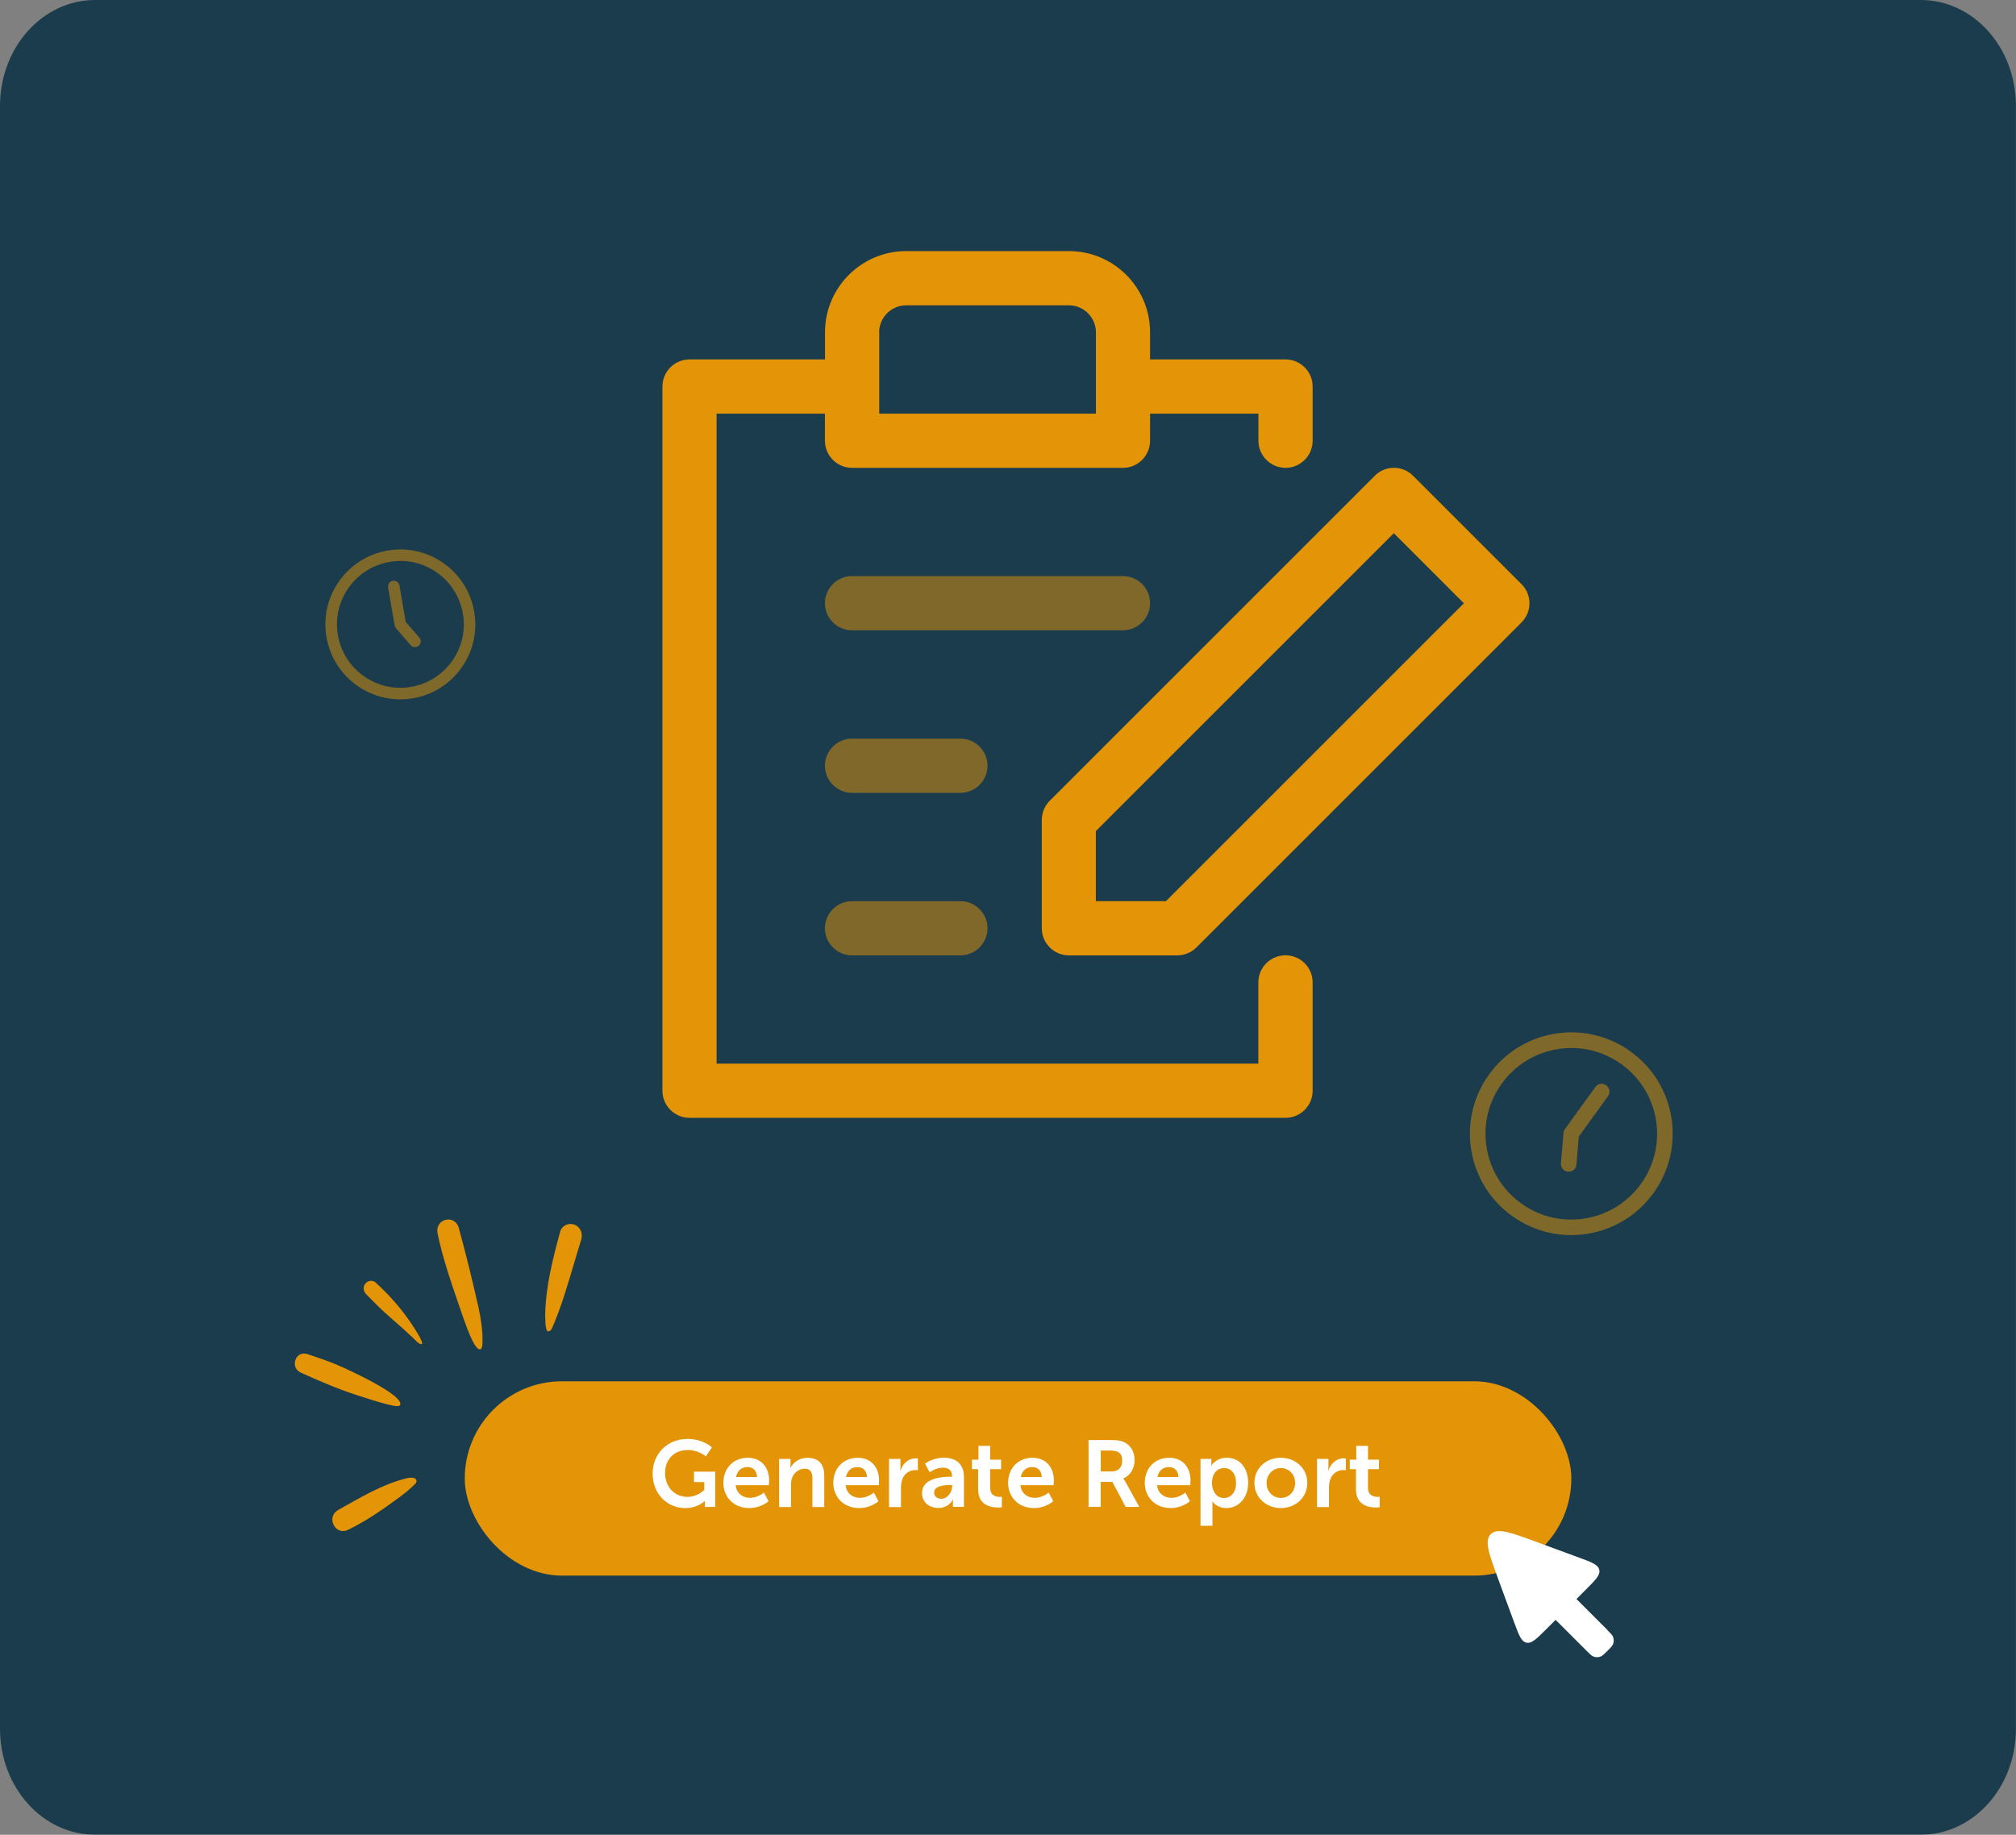 <?xml version="1.0" encoding="UTF-8"?>
<svg xmlns="http://www.w3.org/2000/svg" id="Layer_2" data-name="Layer 2" viewBox="0 0 266.99 243.04">
  <rect x="0" y="0" width="266.99" height="243.04" fill="#808080" stroke="none"/>
  <defs>
    <style>
      .cls-1 {
        fill: #012b3e;
      }

      .cls-1, .cls-2, .cls-3, .cls-4 {
        stroke-width: 0px;
      }

      .cls-2 {
        isolation: isolate;
      }

      .cls-2, .cls-3 {
        fill: #e49507;
      }

      .cls-2, .cls-5 {
        opacity: .5;
      }

      .cls-6 {
        opacity: .8;
      }

      .cls-4 {
        fill: #fff;
      }
    </style>
  </defs>
  <g id="Layer_1-2" data-name="Layer 1">
    <g id="Ref" class="cls-6">
      <path class="cls-1" d="M12.59,0h241.8c6.95,0,12.59,6.28,12.59,14.02v214.99c0,7.75-5.64,14.02-12.59,14.02H12.59c-6.95,0-12.59-6.28-12.59-14.02V14.02C0,6.28,5.64,0,12.59,0Z"></path>
    </g>
    <g id="Work">
      <g>
        <path id="Path_184" data-name="Path 184" class="cls-3" d="M170.24,126.54c-1.98,0-3.59,1.61-3.59,3.59v10.76h-71.75V54.79h14.35v3.59c0,1.98,1.61,3.59,3.59,3.59h35.88c1.98,0,3.59-1.61,3.59-3.59v-3.59h14.35v3.59c0,1.98,1.61,3.59,3.59,3.59s3.59-1.61,3.59-3.59v-7.18c0-1.98-1.61-3.59-3.59-3.59h-17.94v-3.59c0-5.94-4.82-10.76-10.76-10.76h-21.53c-5.94,0-10.76,4.82-10.76,10.76v3.59h-17.94c-1.98,0-3.59,1.61-3.59,3.59v93.28c0,1.98,1.61,3.59,3.59,3.59h78.93c1.98,0,3.59-1.61,3.59-3.59v-14.35c0-1.98-1.61-3.59-3.59-3.59h0ZM116.43,44.03c0-1.98,1.61-3.59,3.59-3.59h21.53c1.98,0,3.59,1.61,3.59,3.59v10.76h-28.7v-10.76h0Z"></path>
        <path class="cls-2" d="M130.78,122.96c0,1.98-1.61,3.59-3.59,3.59h-14.35c-1.98,0-3.59-1.61-3.59-3.59s1.61-3.59,3.59-3.59h14.35c1.98,0,3.59,1.61,3.59,3.59Z"></path>
        <path class="cls-2" d="M130.78,101.43c0,1.98-1.61,3.59-3.59,3.59h-14.35c-1.98,0-3.59-1.61-3.59-3.59s1.61-3.59,3.59-3.59h14.35c1.98,0,3.59,1.61,3.59,3.59Z"></path>
        <path class="cls-2" d="M148.72,83.49h-35.88c-1.98,0-3.59-1.61-3.59-3.59s1.61-3.59,3.59-3.59h35.88c1.98,0,3.59,1.61,3.59,3.59s-1.61,3.59-3.59,3.59Z"></path>
        <path class="cls-3" d="M201.49,77.37h0l-14.35-14.35c-1.4-1.4-3.67-1.41-5.07,0h0l-43.05,43.05c-.67.67-1.05,1.59-1.05,2.54v14.35c0,1.98,1.61,3.59,3.59,3.59h14.35c.95,0,1.87-.38,2.54-1.05l43.05-43.05c1.4-1.4,1.41-3.67,0-5.07h0ZM154.41,119.37h-9.28v-9.28l39.46-39.46,9.28,9.28-39.46,39.46Z"></path>
      </g>
      <g>
        <rect class="cls-3" x="61.55" y="182.97" width="146.55" height="25.74" rx="12.87" ry="12.87"></rect>
        <g id="Layer_1-2" data-name="Layer 1-2">
          <path class="cls-3" d="M63.7,178.7c.24-.33.19-.83.2-1.23.01-1.43-.23-2.84-.52-4.24-.8-3.57-1.68-7.13-2.64-10.66-.63-1.77-3.13-1.1-2.8.77.76,3.71,2.08,7.28,3.29,10.86.28.69,1.52,4.7,2.37,4.53.03,0,.06-.02.09-.04"></path>
          <path class="cls-3" d="M73.09,175.98c1.28-2.91,2.15-6,3.06-9.06.26-.92.57-1.82.83-2.74.11-.4.1-.82-.09-1.2-.55-1.2-2.33-1.11-2.7.16-.98,3.59-1.92,7.27-1.99,11.05.03.38-.04,2.18.4,2.15-.03,0-.05,0-.07,0,.06.02.12.02.17,0,.17-.03.3-.2.39-.37"></path>
          <path class="cls-3" d="M46.05,202.66c1.67-.8,3.24-1.78,4.77-2.84,1.45-1.04,2.96-2.03,4.22-3.32.32-.36-.02-.76-.43-.76-.22-.02-.45.02-.66.05-3.29.79-6.24,2.59-9.18,4.23-1.49.86-.56,3.06.92,2.76.12-.02.24-.06.37-.12"></path>
          <path class="cls-3" d="M52.95,186.18h0c.9-1.25-7.05-4.86-8.12-5.3-1.34-.61-2.75-1.03-4.13-1.52-1.59-.52-2.37,1.85-.8,2.49,2.47,1.11,4.95,2.19,7.52,3,1.28.42,2.56.84,3.86,1.17.46.07,1.01.31,1.47.22.06,0,.13-.03.19-.06"></path>
          <path class="cls-3" d="M55.91,177.9c-.15-.6-.54-1.15-.85-1.68-.36-.58-.74-1.15-1.14-1.69-1.22-1.69-2.62-3.22-4.14-4.61-.62-.61-1.7-.06-1.61.82.02.28.15.52.34.71.49.48.96.98,1.45,1.46,1.43,1.42,3,2.66,4.45,4.04.23.15,1.04,1.16,1.38,1.1.06,0,.11-.06.13-.16"></path>
        </g>
        <path class="cls-4" d="M212.89,215.92l-4.11-4.11,1.25-1.25c1.28-1.28,1.93-1.93,1.77-2.62-.15-.69-1-1-2.71-1.63l-5.68-2.09c-3.4-1.25-5.1-1.88-5.98-1-.88.88-.25,2.58,1,5.98l2.09,5.68c.63,1.7.94,2.56,1.63,2.71.69.15,1.33-.49,2.62-1.77l1.25-1.25,4.11,4.11c.43.43.64.64.88.74.32.13.67.13.99,0,.24-.1.45-.31.88-.74s.64-.64.74-.88c.13-.32.13-.67,0-.99-.1-.24-.31-.45-.74-.88h0Z"></path>
      </g>
      <g>
        <path class="cls-4" d="M90.99,190.6c2.17,0,3.29,1.12,3.29,1.12l-.8,1.2s-.95-.85-2.36-.85c-1.98,0-3.04,1.37-3.04,3.04,0,1.92,1.31,3.17,2.97,3.17,1.34,0,2.22-.92,2.22-.92v-1.04h-1.36v-1.38h2.81v4.67h-1.37v-.42c0-.19.01-.37.01-.37h-.02s-.92.95-2.57.95c-2.33,0-4.34-1.81-4.34-4.59,0-2.57,1.93-4.57,4.57-4.57h-.01Z"></path>
        <path class="cls-4" d="M99.04,193.1c1.83,0,2.82,1.34,2.82,3.02,0,.19-.04.61-.04.61h-4.39c.1,1.11.96,1.68,1.91,1.68,1.02,0,1.83-.7,1.83-.7l.61,1.14s-.97.91-2.56.91c-2.11,0-3.42-1.52-3.42-3.33,0-1.96,1.34-3.33,3.23-3.33h0ZM100.26,195.65c-.02-.86-.56-1.32-1.26-1.32-.81,0-1.37.5-1.52,1.32h2.78Z"></path>
        <path class="cls-4" d="M103.17,193.25h1.52v.74c0,.24-.02.44-.02.44h.02c.27-.54.97-1.32,2.26-1.32,1.41,0,2.21.74,2.21,2.42v4.09h-1.57v-3.77c0-.77-.2-1.3-1.01-1.3s-1.47.54-1.71,1.3c-.09.26-.11.55-.11.85v2.92h-1.58v-6.36h0Z"></path>
        <path class="cls-4" d="M113.6,193.1c1.83,0,2.82,1.34,2.82,3.02,0,.19-.04.61-.04.61h-4.39c.1,1.11.96,1.68,1.91,1.68,1.02,0,1.83-.7,1.83-.7l.61,1.14s-.97.91-2.56.91c-2.11,0-3.42-1.52-3.42-3.33,0-1.96,1.34-3.33,3.23-3.33h0ZM114.82,195.65c-.02-.86-.56-1.32-1.26-1.32-.81,0-1.37.5-1.52,1.32h2.78Z"></path>
        <path class="cls-4" d="M117.73,193.25h1.52v1.1c0,.24-.02.45-.02.45h.02c.29-.91,1.05-1.63,2.02-1.63.15,0,.29.02.29.02v1.56s-.16-.02-.37-.02c-.67,0-1.44.39-1.73,1.34-.1.31-.14.66-.14,1.04v2.52h-1.58v-6.38Z"></path>
        <path class="cls-4" d="M125.87,195.62h.21v-.09c0-.84-.52-1.12-1.22-1.12-.91,0-1.75.61-1.75.61l-.6-1.14s.99-.79,2.5-.79c1.67,0,2.65.92,2.65,2.53v3.98h-1.46v-.52c0-.25.02-.45.02-.45h-.02s-.49,1.12-1.93,1.12c-1.14,0-2.16-.71-2.16-1.98,0-2.02,2.73-2.16,3.77-2.16h0ZM124.66,198.53c.84,0,1.44-.9,1.44-1.67v-.15h-.27c-.81,0-2.12.11-2.12,1,0,.42.31.82.96.82h-.01Z"></path>
        <path class="cls-4" d="M129.54,194.61h-.82v-1.26h.86v-1.83h1.55v1.83h1.45v1.26h-1.45v2.47c0,1.05.82,1.2,1.26,1.2.17,0,.29-.02.29-.02v1.39s-.19.04-.49.04c-.89,0-2.65-.26-2.65-2.4v-2.67h0Z"></path>
        <path class="cls-4" d="M136.75,193.1c1.83,0,2.82,1.34,2.82,3.02,0,.19-.04.61-.04.61h-4.39c.1,1.11.96,1.68,1.91,1.68,1.02,0,1.83-.7,1.83-.7l.61,1.14s-.97.91-2.56.91c-2.11,0-3.42-1.52-3.42-3.33,0-1.96,1.34-3.33,3.23-3.33h0ZM137.97,195.65c-.02-.86-.56-1.32-1.26-1.32-.81,0-1.37.5-1.52,1.32h2.78Z"></path>
        <path class="cls-4" d="M144.17,190.75h2.86c.96,0,1.4.07,1.78.25.89.4,1.45,1.25,1.45,2.42,0,1.06-.56,2.05-1.5,2.42v.02s.12.12.3.44l1.82,3.31h-1.8l-1.76-3.31h-1.55v3.31h-1.61v-8.86h0ZM147.22,194.91c.86,0,1.4-.51,1.4-1.4s-.36-1.37-1.62-1.37h-1.22v2.77h1.45,0Z"></path>
        <path class="cls-4" d="M154.85,193.1c1.83,0,2.82,1.34,2.82,3.02,0,.19-.04.61-.04.61h-4.39c.1,1.11.96,1.68,1.91,1.68,1.02,0,1.83-.7,1.83-.7l.61,1.14s-.97.91-2.56.91c-2.11,0-3.42-1.52-3.42-3.33,0-1.96,1.34-3.33,3.23-3.33h0ZM156.07,195.65c-.02-.86-.56-1.32-1.26-1.32-.81,0-1.37.5-1.52,1.32h2.78Z"></path>
        <path class="cls-4" d="M158.98,193.25h1.45v.46c0,.24-.02.44-.02.44h.02s.55-1.05,2.05-1.05c1.72,0,2.82,1.36,2.82,3.33s-1.24,3.33-2.91,3.33c-1.26,0-1.82-.87-1.82-.87h-.02s.02.22.02.55v2.67h-1.58v-8.86h0ZM162.1,198.43c.87,0,1.6-.71,1.6-1.97s-.65-2-1.59-2c-.82,0-1.6.6-1.6,2.01,0,.99.54,1.96,1.59,1.96Z"></path>
        <path class="cls-4" d="M169.62,193.1c1.95,0,3.51,1.39,3.51,3.33s-1.56,3.33-3.49,3.33-3.51-1.37-3.51-3.33,1.56-3.33,3.49-3.33ZM169.64,198.42c1.02,0,1.88-.8,1.88-1.98s-.86-1.98-1.88-1.98-1.9.81-1.9,1.98.86,1.98,1.9,1.98Z"></path>
        <path class="cls-4" d="M174.41,193.25h1.52v1.1c0,.24-.02.45-.02.45h.02c.29-.91,1.05-1.63,2.02-1.63.15,0,.29.02.29.02v1.56s-.16-.02-.37-.02c-.67,0-1.44.39-1.73,1.34-.1.31-.14.66-.14,1.04v2.52h-1.58v-6.38Z"></path>
        <path class="cls-4" d="M179.58,194.61h-.82v-1.26h.86v-1.83h1.55v1.83h1.45v1.26h-1.45v2.47c0,1.05.82,1.2,1.26,1.2.17,0,.29-.02.29-.02v1.39s-.19.04-.49.04c-.89,0-2.65-.26-2.65-2.4v-2.67h0Z"></path>
      </g>
      <g class="cls-5">
        <path class="cls-3" d="M54.71,92.49c-2.61.45-5.25-.14-7.41-1.67-2.17-1.53-3.61-3.81-4.06-6.42s.14-5.25,1.67-7.41c1.53-2.17,3.81-3.61,6.42-4.06,2.61-.45,5.25.14,7.41,1.67,2.17,1.53,3.61,3.81,4.06,6.42s-.14,5.25-1.67,7.41c-1.53,2.17-3.81,3.61-6.42,4.06ZM51.59,74.43c-2.21.38-4.14,1.6-5.43,3.44-1.29,1.83-1.8,4.06-1.41,6.27s1.6,4.14,3.44,5.43c1.83,1.29,4.06,1.8,6.27,1.41s4.14-1.6,5.43-3.44c1.29-1.83,1.8-4.06,1.41-6.27s-1.6-4.14-3.44-5.43c-1.83-1.29-4.06-1.8-6.27-1.41ZM55.09,85.71c-.26.04-.53-.04-.71-.25l-1.94-2.25c-.09-.1-.15-.23-.17-.37l-.87-5.02c-.07-.42.21-.81.62-.88s.81.21.88.62l.83,4.81,1.8,2.09c.28.32.24.8-.08,1.08-.11.09-.24.15-.37.17h0Z"></path>
      </g>
      <g class="cls-5">
        <path class="cls-3" d="M200.24,161.06c-2.91-2.1-4.82-5.2-5.4-8.74-.57-3.54.27-7.09,2.37-10,2.1-2.91,5.2-4.82,8.74-5.4,3.54-.57,7.09.27,10,2.37s4.82,5.2,5.4,8.74c.57,3.54-.27,7.09-2.37,10s-5.2,4.82-8.74,5.4c-3.54.57-7.09-.27-10-2.37ZM214.74,140.97c-2.46-1.77-5.46-2.49-8.46-2-2.99.48-5.62,2.11-7.4,4.57s-2.49,5.46-2,8.46c.48,2.99,2.11,5.62,4.57,7.4s5.46,2.49,8.46,2c2.99-.48,5.62-2.11,7.4-4.57,1.77-2.46,2.49-5.46,2-8.46-.48-2.99-2.11-5.62-4.57-7.4ZM207.15,155.02c-.28-.21-.46-.55-.43-.93l.34-4c.02-.19.08-.37.19-.52l4.03-5.58c.33-.46.98-.57,1.44-.23s.57.98.23,1.44l-3.86,5.35-.31,3.71c-.05.57-.55.99-1.12.94-.19-.02-.37-.08-.52-.19h0Z"></path>
      </g>
    </g>
  </g>
</svg>

